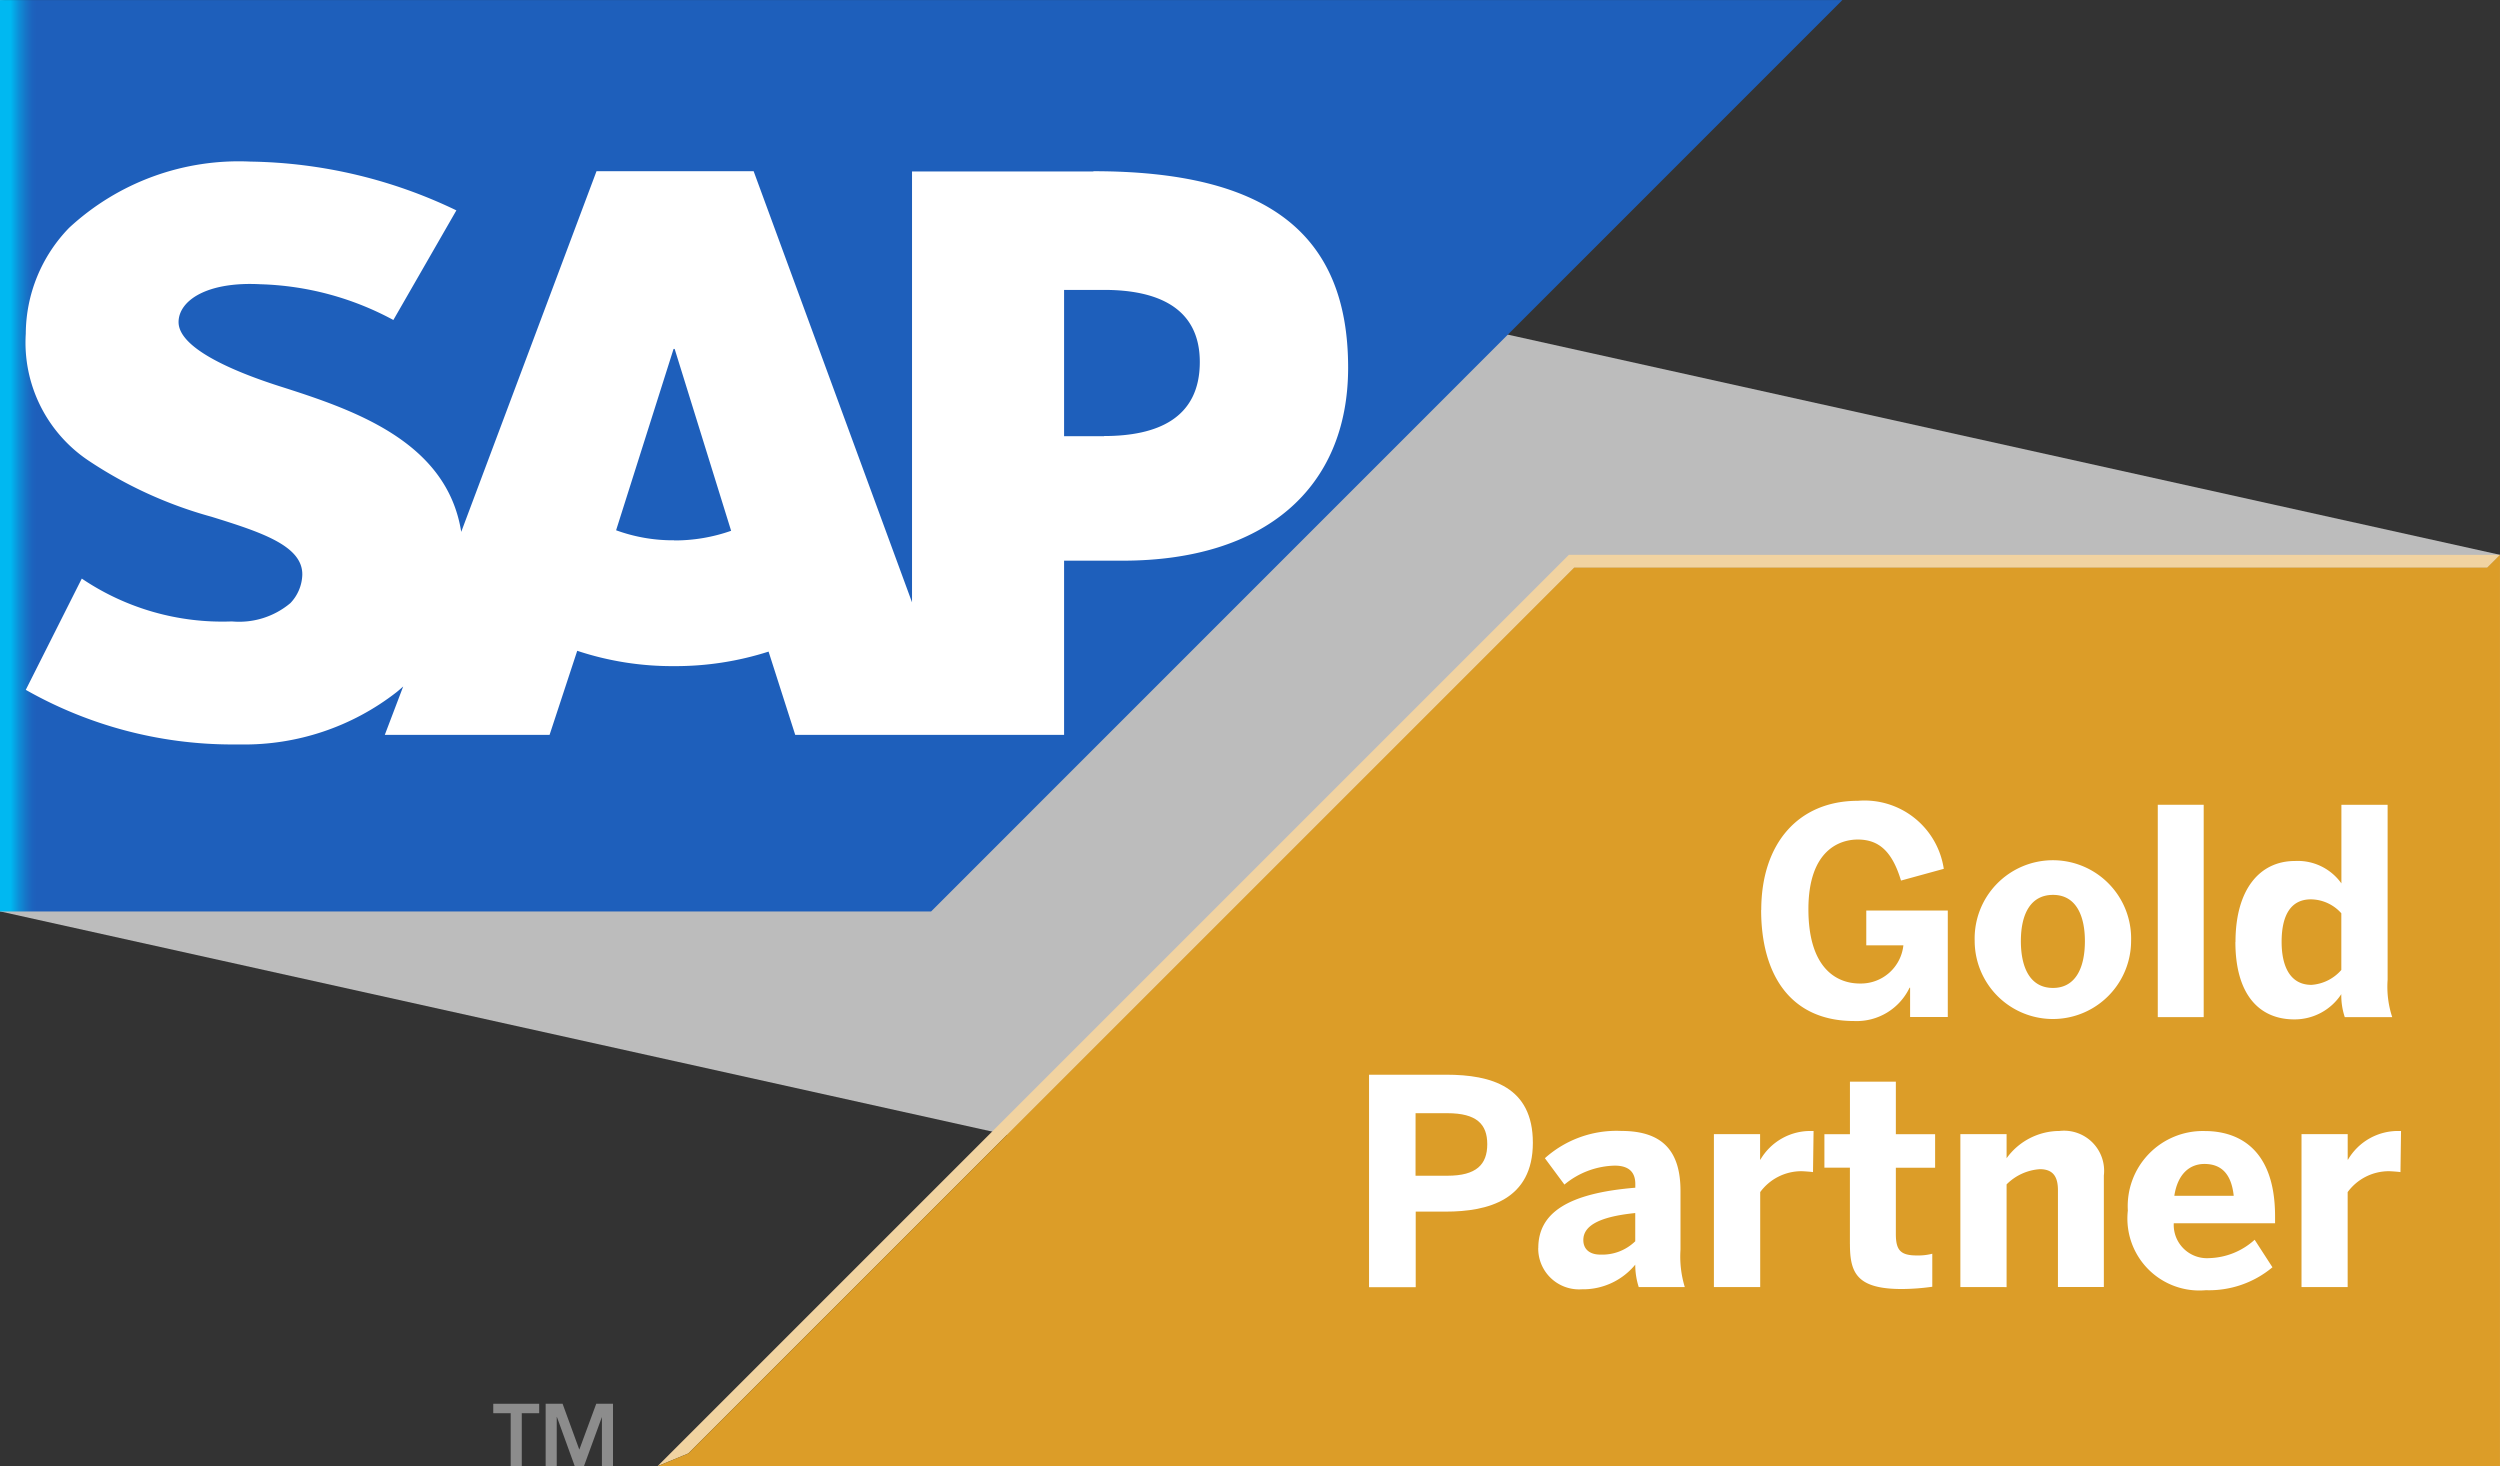 <svg id="SAP_Gold_partner" data-name="SAP Gold partner" xmlns="http://www.w3.org/2000/svg" xmlns:xlink="http://www.w3.org/1999/xlink" width="71.766" height="42.09" viewBox="0 0 71.766 42.09">
  <rect x="0" y="0" width="71.766" height="42.09" fill="#333333" stroke="none"/>
  <defs>
    <clipPath id="clip-path">
      <path id="Path_691" data-name="Path 691" d="M51.857,21.682,25.694,47.845l.886-.367L52.01,22.051H78.218l.367-.367Z" transform="translate(-25.694 -21.682)" fill="none"/>
    </clipPath>
    <linearGradient id="linear-gradient" x1="-0.357" y1="1" x2="-0.343" y2="1" gradientUnits="objectBoundingBox">
      <stop offset="0" stop-color="#ffe6a6"/>
      <stop offset="0.05" stop-color="#ffe6a6"/>
      <stop offset="0.566" stop-color="#f9dda3"/>
      <stop offset="1" stop-color="#f1d3a1"/>
    </linearGradient>
    <clipPath id="clip-path-2">
      <path id="Path_692" data-name="Path 692" d="M78.218,22.049H52.009L26.58,47.478l-.887.367H78.586V21.682Z" transform="translate(-25.693 -21.682)" fill="none"/>
    </clipPath>
    <linearGradient id="linear-gradient-2" x1="-0.357" y1="1" x2="-0.343" y2="1" gradientUnits="objectBoundingBox">
      <stop offset="0" stop-color="#ffca05"/>
      <stop offset="0.05" stop-color="#ffca05"/>
      <stop offset="0.33" stop-color="#f8c10b"/>
      <stop offset="0.769" stop-color="#e7ab1c"/>
      <stop offset="1" stop-color="#dc9d28"/>
    </linearGradient>
    <clipPath id="clip-path-3">
      <rect id="Rectangle_475" data-name="Rectangle 475" width="71.766" height="42.09" fill="none"/>
    </clipPath>
    <clipPath id="clip-path-4">
      <path id="Path_705" data-name="Path 705" d="M0,0V26.163H26.729L52.888,0Z" fill="none"/>
    </clipPath>
    <linearGradient id="linear-gradient-3" y1="1.609" x2="0.014" y2="1.609" gradientUnits="objectBoundingBox">
      <stop offset="0" stop-color="#00b8f1"/>
      <stop offset="0.015" stop-color="#00b5ef"/>
      <stop offset="0.307" stop-color="#0d90d8"/>
      <stop offset="0.578" stop-color="#1675c8"/>
      <stop offset="0.817" stop-color="#1c64be"/>
      <stop offset="1" stop-color="#1e5fbb"/>
    </linearGradient>
  </defs>
  <path id="Path_690" data-name="Path 690" d="M0,0V26.163L71.766,42.09V15.927Z" fill="#bcbcbc"/>
  <g id="Group_322" data-name="Group 322" transform="translate(18.874 15.927)">
    <g id="Group_321" data-name="Group 321" clip-path="url(#clip-path)">
      <rect id="Rectangle_472" data-name="Rectangle 472" width="52.892" height="26.163" fill="url(#linear-gradient)"/>
    </g>
  </g>
  <g id="Group_324" data-name="Group 324" transform="translate(18.873 15.927)">
    <g id="Group_323" data-name="Group 323" transform="translate(0)" clip-path="url(#clip-path-2)">
      <rect id="Rectangle_473" data-name="Rectangle 473" width="52.892" height="26.163" transform="translate(0)" fill="url(#linear-gradient-2)"/>
    </g>
  </g>
  <path id="Path_693" data-name="Path 693" d="M19.277,54.859v.271h.5v1.523h.318V55.13h.5v-.271Z" transform="translate(-5.117 -14.562)" fill="#8c8c8c"/>
  <path id="Path_694" data-name="Path 694" d="M22.777,54.859l-.486,1.317-.48-1.317h-.486v1.794h.318V55.238h.005l.513,1.415h.262l.517-1.415h0v1.415h.318V54.859Z" transform="translate(-5.661 -14.562)" fill="#8c8c8c"/>
  <g id="Group_326" data-name="Group 326" transform="translate(0 0)">
    <g id="Group_325" data-name="Group 325" clip-path="url(#clip-path-3)">
      <path id="Path_695" data-name="Path 695" d="M53.5,48.1V42h2.215c1.3,0,2.488.346,2.488,1.953,0,1.64-1.285,1.977-2.5,1.977h-.863V48.1Zm1.335-3.2h.914c.832,0,1.145-.321,1.145-.906,0-.569-.3-.889-1.145-.889h-.913Z" transform="translate(-14.2 -11.149)" fill="#fff"/>
      <path id="Path_696" data-name="Path 696" d="M60.117,47.551c0-1.013.857-1.573,2.785-1.731v-.106c0-.322-.165-.528-.593-.528a2.342,2.342,0,0,0-1.442.544l-.561-.757a3.08,3.08,0,0,1,2.193-.783c1.2,0,1.7.593,1.7,1.723V47.6a3,3,0,0,0,.123,1.072H63a2.11,2.11,0,0,1-.1-.643,1.939,1.939,0,0,1-1.532.707,1.172,1.172,0,0,1-1.253-1.186m2.785-.19v-.813c-1.046.106-1.49.37-1.49.774,0,.28.2.419.486.419a1.357,1.357,0,0,0,1-.379" transform="translate(-15.958 -11.725)" fill="#fff"/>
      <path id="Path_697" data-name="Path 697" d="M66.98,48.68V44.29h1.326v.733h.008A1.662,1.662,0,0,1,69.8,44.2h.041l-.016,1.18c-.05-.009-.264-.026-.346-.026a1.469,1.469,0,0,0-1.17.6V48.68Z" transform="translate(-17.78 -11.733)" fill="#fff"/>
      <path id="Path_698" data-name="Path 698" d="M72.032,46.934V44.741H71.3v-.962h.733V42.271h1.318v1.508h1.127v.963H73.351v1.9c0,.469.132.619.609.619a1.63,1.63,0,0,0,.437-.05v.948a6.548,6.548,0,0,1-.874.065c-1.3,0-1.49-.469-1.49-1.293" transform="translate(-18.928 -11.221)" fill="#fff"/>
      <path id="Path_699" data-name="Path 699" d="M76.611,48.667v-4.39h1.327v.692a1.877,1.877,0,0,1,1.515-.783,1.151,1.151,0,0,1,1.277,1.279v3.2H79.412V45.883c0-.394-.149-.6-.519-.6a1.485,1.485,0,0,0-.955.437v2.948Z" transform="translate(-20.336 -11.72)" fill="#fff"/>
      <path id="Path_700" data-name="Path 700" d="M83.15,46.489A2.157,2.157,0,0,1,85.358,44.2c.906,0,2.018.453,2.018,2.448v.2H84.468a.955.955,0,0,0,1.022,1,2.019,2.019,0,0,0,1.3-.527l.511.79a2.839,2.839,0,0,1-1.912.658,2.065,2.065,0,0,1-2.24-2.281m3.04-.429c-.065-.617-.346-.914-.84-.914-.412,0-.766.271-.865.914Z" transform="translate(-22.067 -11.732)" fill="#fff"/>
      <path id="Path_701" data-name="Path 701" d="M89.943,48.68V44.29h1.326v.733h.008A1.662,1.662,0,0,1,92.76,44.2H92.8l-.016,1.18c-.05-.009-.264-.026-.346-.026a1.469,1.469,0,0,0-1.17.6V48.68Z" transform="translate(-23.875 -11.733)" fill="#fff"/>
      <path id="Path_702" data-name="Path 702" d="M68.827,34.432c0-1.91,1.063-3.137,2.776-3.137a2.3,2.3,0,0,1,2.464,1.953l-1.228.337c-.256-.849-.642-1.178-1.243-1.178-.5,0-1.415.289-1.415,2s.823,2.133,1.474,2.133a1.226,1.226,0,0,0,1.252-1.095H71.842v-1h2.34v3.057H73.1v-.84h-.016a1.682,1.682,0,0,1-1.591.955c-1.846,0-2.669-1.352-2.669-3.19" transform="translate(-18.268 -8.307)" fill="#fff"/>
      <path id="Path_703" data-name="Path 703" d="M77.171,35.939a2.246,2.246,0,1,1,4.49,0,2.245,2.245,0,1,1-4.49,0m3.164.009c0-.733-.256-1.327-.915-1.327-.634,0-.923.535-.923,1.327,0,.733.248,1.344.923,1.344.626,0,.915-.544.915-1.344" transform="translate(-20.485 -8.932)" fill="#fff"/>
      <rect id="Rectangle_474" data-name="Rectangle 474" width="1.318" height="6.096" transform="translate(61.942 23.102)" fill="#fff"/>
      <path id="Path_704" data-name="Path 704" d="M87.363,35.389c0-1.516.7-2.324,1.706-2.324a1.537,1.537,0,0,1,1.334.643V31.451H91.73v5.026a2.789,2.789,0,0,0,.132,1.07H90.5a1.987,1.987,0,0,1-.1-.659,1.6,1.6,0,0,1-1.351.724c-1,0-1.689-.707-1.689-2.223m3.041.8V34.566a1.187,1.187,0,0,0-.874-.4c-.551,0-.84.42-.84,1.219,0,.733.263,1.236.857,1.236a1.249,1.249,0,0,0,.857-.428" transform="translate(-23.19 -8.349)" fill="#fff"/>
    </g>
  </g>
  <g id="Group_328" data-name="Group 328" transform="translate(0 0.001)">
    <g id="Group_327" data-name="Group 327" clip-path="url(#clip-path-4)">
      <rect id="Rectangle_476" data-name="Rectangle 476" width="52.888" height="26.163" transform="translate(0 0)" fill="url(#linear-gradient-3)"/>
    </g>
  </g>
  <g id="Group_330" data-name="Group 330" transform="translate(0 0)">
    <g id="Group_329" data-name="Group 329" clip-path="url(#clip-path-3)">
      <path id="Path_706" data-name="Path 706" d="M31.641,6.6l-5.206,0V18.969L21.888,6.592h-4.51L13.494,16.946c-.413-2.61-3.112-3.512-5.237-4.188-1.4-.45-2.891-1.113-2.877-1.845.011-.6.8-1.159,2.356-1.075a8.518,8.518,0,0,1,3.81,1.026l1.809-3.147a14.071,14.071,0,0,0-5.9-1.4H7.447a7.164,7.164,0,0,0-5.208,1.9A4.391,4.391,0,0,0,.994,11.257a4.076,4.076,0,0,0,1.787,3.634,12.155,12.155,0,0,0,3.54,1.62c1.446.448,2.624.837,2.611,1.667a1.229,1.229,0,0,1-.342.813,2.288,2.288,0,0,1-1.678.526,7.2,7.2,0,0,1-4.31-1.23L.994,21.481a12.02,12.02,0,0,0,5.893,1.568l.27,0a7.108,7.108,0,0,0,4.479-1.5c.068-.054.128-.109.192-.164L11.3,22.774h4.73l.794-2.414a8.644,8.644,0,0,0,2.78.44,8.739,8.739,0,0,0,2.713-.417l.765,2.39H30.8v-5h1.682c4.067,0,6.472-2.071,6.472-5.541,0-3.865-2.337-5.639-7.312-5.639M19.609,17.188A4.761,4.761,0,0,1,17.94,16.9l1.65-5.206h.031l1.621,5.221a4.875,4.875,0,0,1-1.634.277M31.947,14.2H30.8V10h1.147c1.529,0,2.749.507,2.749,2.07,0,1.617-1.22,2.125-2.749,2.125" transform="translate(-0.254 -1.678)" fill="#fff" fill-rule="evenodd"/>
    </g>
  </g>
</svg>
